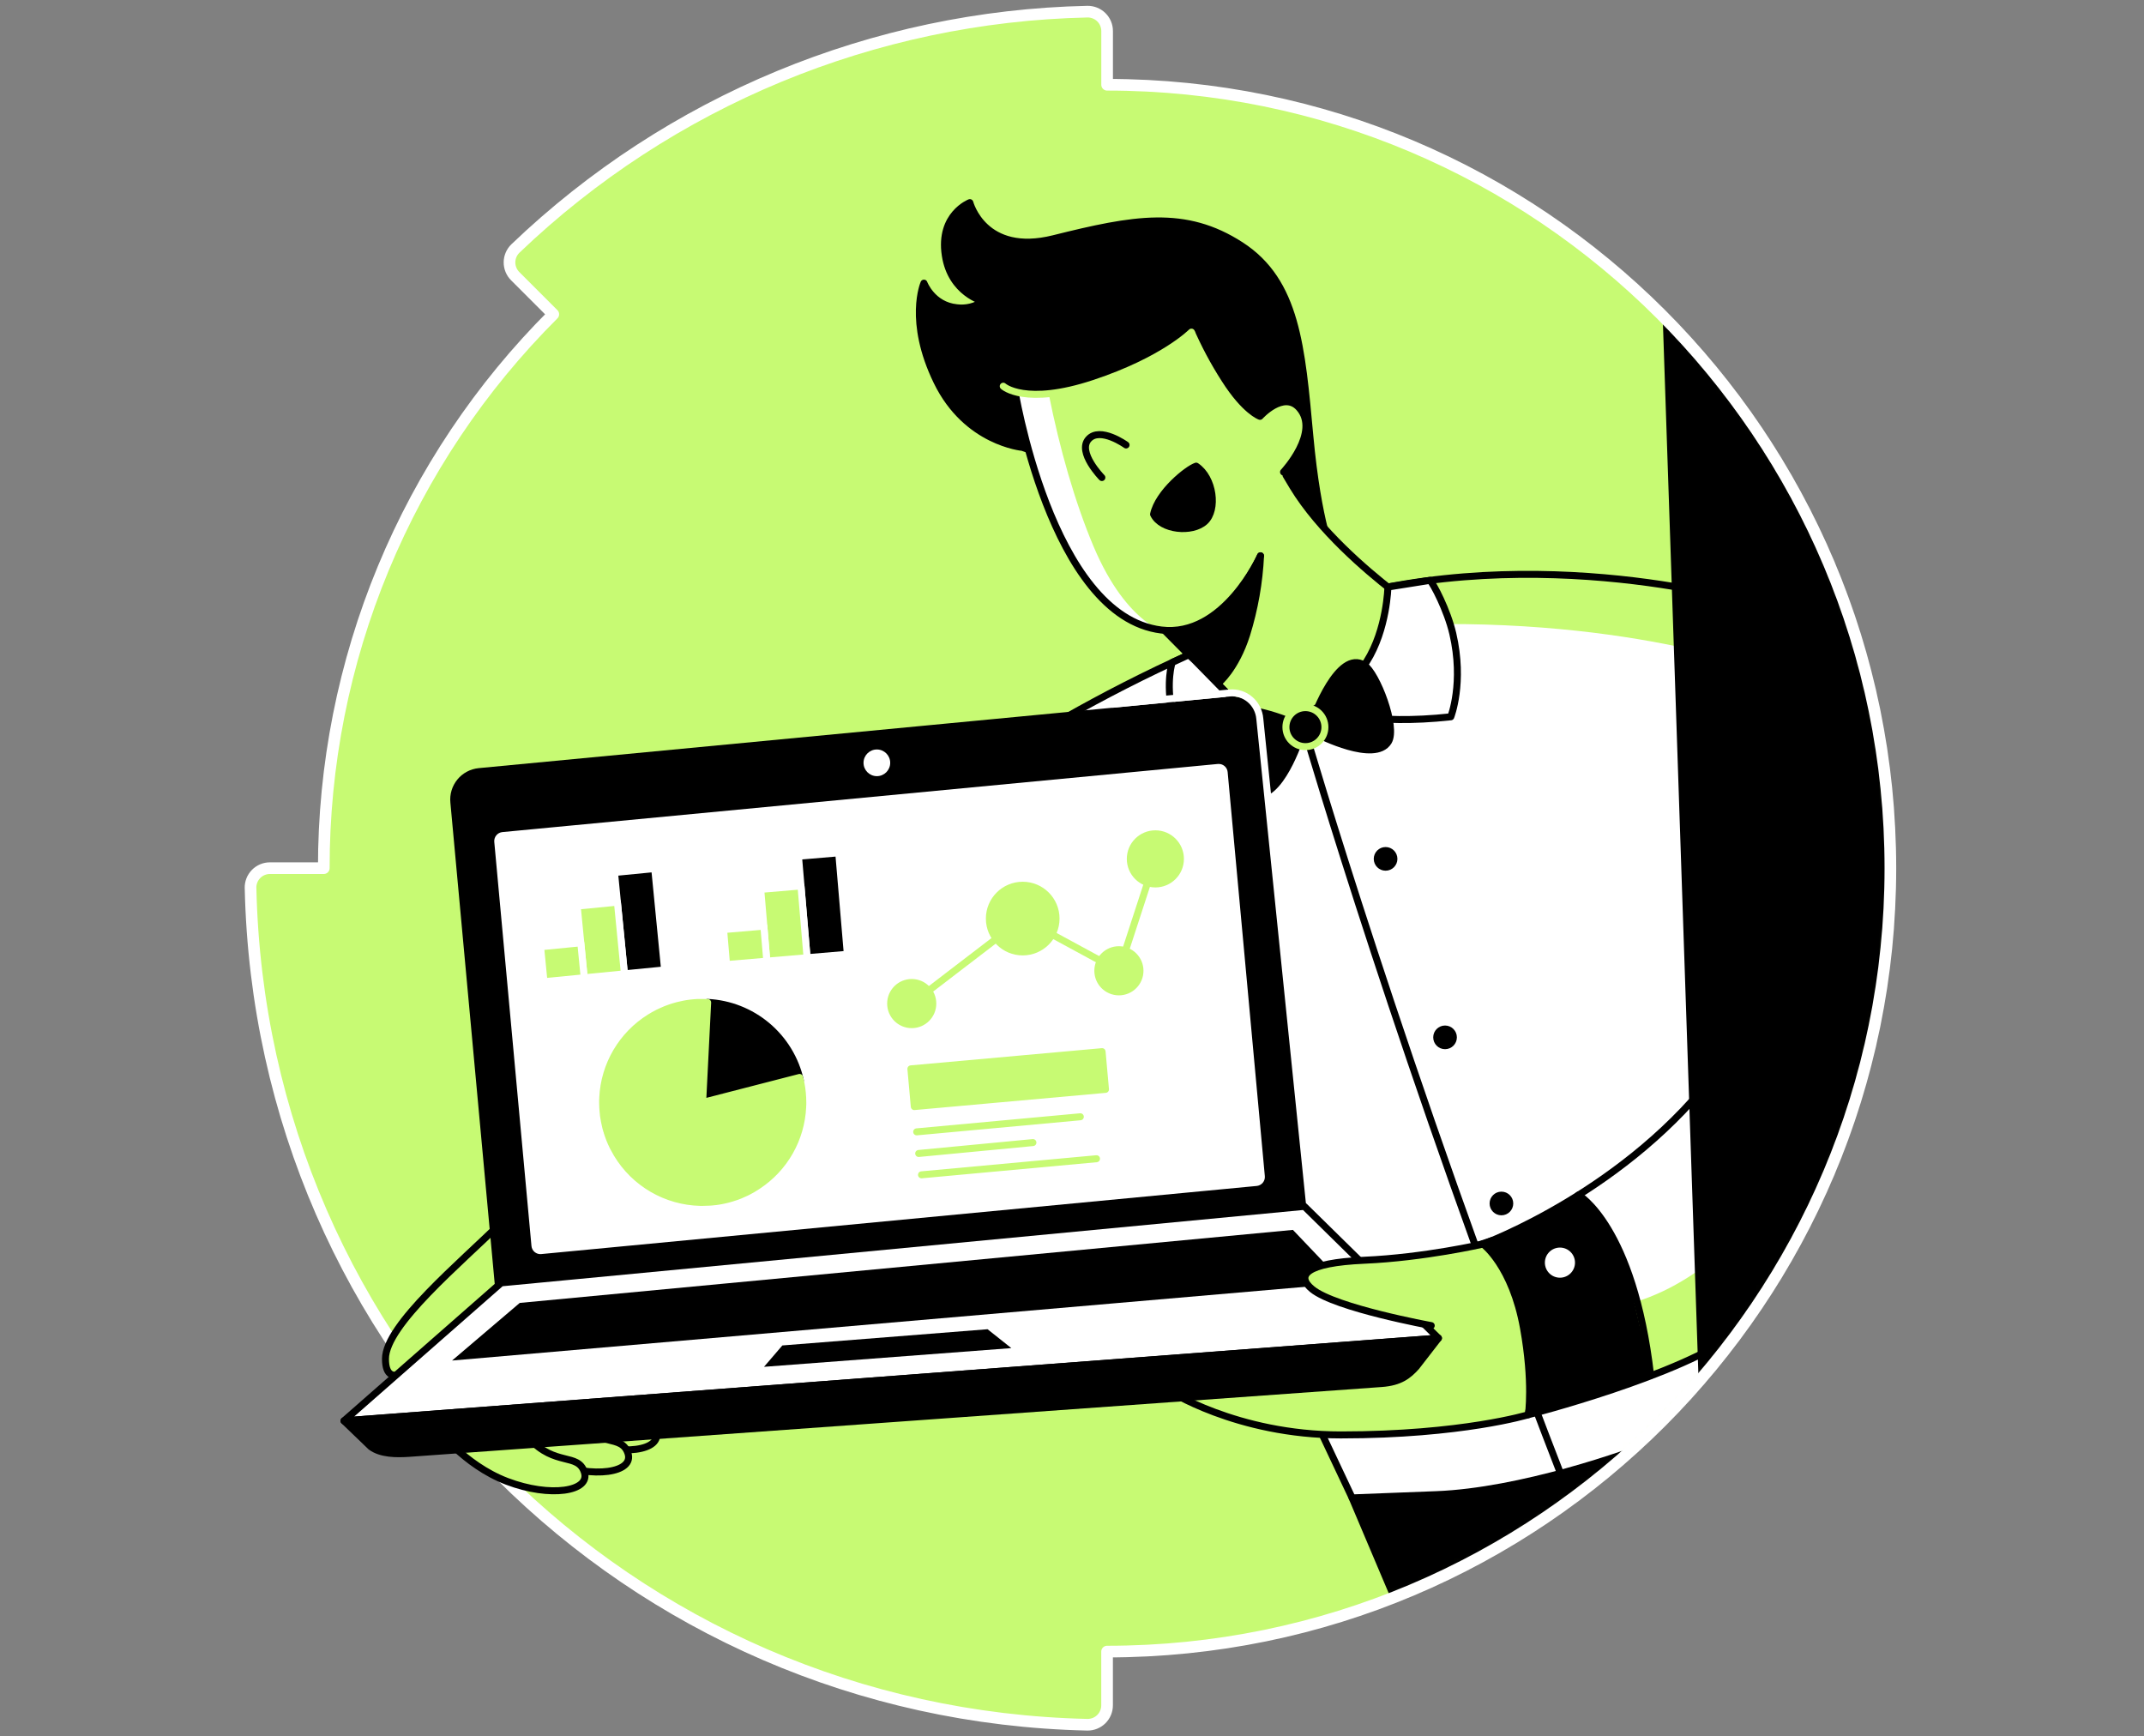 <svg width="368" height="298" viewBox="0 0 368 298" fill="none" xmlns="http://www.w3.org/2000/svg">
<rect x="0" y="0" width="368" height="298" fill="#808080" stroke="none"/>
<path d="M43.004 152.368C44.761 231.64 108.103 294.246 186.64 296C187.081 296.006 187.52 295.925 187.93 295.761C188.339 295.597 188.713 295.353 189.027 295.043C189.342 294.733 189.592 294.364 189.762 293.957C189.933 293.549 190.021 293.112 190.02 292.671V283.446C264.274 283.446 324.468 223.252 324.468 148.998C324.468 74.745 264.281 14.543 190.028 14.547V5.329C190.028 4.888 189.94 4.451 189.77 4.043C189.599 3.636 189.349 3.267 189.035 2.957C188.72 2.647 188.347 2.403 187.937 2.239C187.527 2.075 187.089 1.994 186.647 2C149.987 2.792 114.954 17.296 88.463 42.65C88.145 42.958 87.892 43.326 87.719 43.733C87.545 44.139 87.454 44.577 87.452 45.019C87.449 45.461 87.534 45.899 87.703 46.308C87.871 46.717 88.12 47.088 88.433 47.4L94.969 53.935C82.464 66.404 72.547 81.221 65.787 97.534C59.027 113.847 55.557 131.336 55.577 148.994H46.329C45.887 148.994 45.45 149.082 45.042 149.253C44.634 149.424 44.264 149.675 43.954 149.99C43.645 150.306 43.401 150.68 43.237 151.09C43.073 151.501 42.993 151.94 43.001 152.383" fill="#C7FA73"/>
<mask id="mask0_9214_1118" style="mask-type:alpha" maskUnits="userSpaceOnUse" x="43" y="2" width="282" height="294">
<path d="M43.004 152.368C44.761 231.64 108.103 294.246 186.64 296C187.081 296.006 187.52 295.925 187.93 295.761C188.339 295.597 188.713 295.353 189.027 295.043C189.342 294.733 189.592 294.364 189.762 293.957C189.933 293.549 190.021 293.112 190.02 292.671V283.446C264.274 283.446 324.468 223.252 324.468 148.998C324.468 74.745 264.281 14.543 190.028 14.547V5.329C190.028 4.888 189.94 4.451 189.77 4.043C189.599 3.636 189.349 3.267 189.035 2.957C188.72 2.647 188.347 2.403 187.937 2.239C187.527 2.075 187.089 1.994 186.647 2C149.987 2.792 114.954 17.296 88.463 42.65C88.145 42.958 87.892 43.326 87.719 43.733C87.545 44.139 87.454 44.577 87.452 45.019C87.449 45.461 87.534 45.899 87.703 46.308C87.871 46.717 88.12 47.088 88.433 47.4L94.969 53.935C82.464 66.404 72.547 81.221 65.787 97.534C59.027 113.847 55.557 131.336 55.577 148.994H46.329C45.887 148.994 45.45 149.082 45.042 149.253C44.634 149.424 44.264 149.675 43.954 149.99C43.645 150.306 43.401 150.68 43.237 151.09C43.073 151.501 42.993 151.94 43.001 152.383" fill="#B880FF"/>
</mask>
<g mask="url(#mask0_9214_1118)">
<path d="M43.004 152.368C44.761 231.64 108.103 294.246 186.64 296C187.081 296.006 187.52 295.925 187.93 295.761C188.339 295.597 188.713 295.353 189.027 295.043C189.342 294.733 189.592 294.364 189.762 293.957C189.933 293.549 190.021 293.112 190.02 292.671V283.446C264.274 283.446 324.468 223.252 324.468 148.998C324.468 74.745 264.281 14.543 190.028 14.547V5.329C190.028 4.888 189.94 4.451 189.77 4.043C189.599 3.636 189.349 3.267 189.035 2.957C188.72 2.647 188.347 2.403 187.937 2.239C187.527 2.075 187.089 1.994 186.647 2C149.987 2.792 114.954 17.296 88.463 42.65C88.145 42.958 87.892 43.326 87.719 43.733C87.545 44.139 87.454 44.577 87.452 45.019C87.449 45.461 87.534 45.899 87.703 46.308C87.871 46.717 88.12 47.088 88.433 47.4L94.969 53.935C82.464 66.404 72.547 81.221 65.787 97.534C59.027 113.847 55.557 131.336 55.577 148.994H46.329C45.887 148.994 45.45 149.082 45.042 149.253C44.634 149.424 44.264 149.675 43.954 149.99C43.645 150.306 43.401 150.68 43.237 151.09C43.073 151.501 42.993 151.94 43.001 152.383" fill="#C7FA73"/>
<path d="M232.083 257.07L239.961 275.66C239.961 275.66 258.455 267.892 269.552 259.844C280.648 251.795 284.536 247.36 284.536 247.36L232.083 257.07Z" fill="black" stroke="black" stroke-width="1.2" stroke-linecap="round" stroke-linejoin="round"/>
<path d="M160.497 137.488C160.497 137.488 187.413 116.956 224.035 104.468C260.656 91.981 299.228 103.196 299.228 103.196L307.827 219.057C307.827 219.057 289.781 245.156 284.525 247.361C279.269 249.565 260.941 255.96 246.512 256.515L232.087 257.07L201.838 192.977L160.497 137.488Z" fill="white"/>
<path d="M234.162 101.055C240.623 101.456 231.388 106.809 236.817 107.416C278.059 105.197 303.537 115.243 303.537 115.243L291.053 93.883L234.162 101.055Z" fill="#C7FA73"/>
<path d="M160.497 137.488C160.497 137.488 187.413 116.956 224.035 104.468C260.656 91.981 299.228 103.196 299.228 103.196L307.827 219.057C307.827 219.057 289.781 245.156 284.525 247.361C279.269 249.565 260.941 255.96 246.512 256.515L232.087 257.07L201.838 192.977L160.497 137.488Z" stroke="black" stroke-width="1.2" stroke-linecap="round" stroke-linejoin="round"/>
<path d="M224.183 126.095C224.183 126.095 240.827 183.267 267.751 252.627" stroke="black" stroke-width="1.2" stroke-linecap="round" stroke-linejoin="round"/>
<path d="M257.706 208.572C258.828 208.572 259.737 207.663 259.737 206.541C259.737 205.42 258.828 204.511 257.706 204.511C256.585 204.511 255.676 205.42 255.676 206.541C255.676 207.663 256.585 208.572 257.706 208.572Z" fill="black"/>
<path d="M175.488 76.779C175.488 76.779 165.9 75.936 160.826 65.505C155.751 55.074 158.588 48.59 158.588 48.59C158.588 48.59 159.997 52.393 164.225 52.818C165.815 53.022 167.424 52.627 168.737 51.709C168.737 51.709 163.237 50.299 162.253 43.815C161.177 36.828 166.466 34.775 166.466 34.775C166.466 34.775 168.871 43.952 180.84 40.967C194.596 37.531 203.403 35.904 212.982 42.106C222.562 48.309 223.413 59.583 224.819 74.808C226.224 90.032 228.765 95.388 228.765 95.388L175.488 76.779Z" fill="black" stroke="black" stroke-width="1.2" stroke-linecap="round" stroke-linejoin="round"/>
<path d="M196.467 104.746L213.482 121.912C213.482 121.912 219.33 127.031 229.076 121.805C234.931 118.665 238.593 112.24 240.339 107.794C241.252 105.471 240.934 102.871 238.959 101.336C234.539 97.9 226.453 91.027 221.908 83.53C215.424 72.84 216.256 71.453 216.256 71.453" fill="#C7FA73"/>
<path d="M196.467 104.746L213.482 121.912C213.482 121.912 219.33 127.031 229.076 121.805C234.931 118.665 238.593 112.24 240.339 107.794C241.252 105.471 240.934 102.871 238.959 101.336C234.539 97.9 226.453 91.027 221.908 83.53C215.424 72.84 216.256 71.453 216.256 71.453" stroke="black" stroke-width="1.2" stroke-linecap="round" stroke-linejoin="round"/>
<path d="M262.324 242.796C262.324 242.796 250.951 246.265 230.145 246.262C212.195 246.262 200.325 238.494 200.325 238.494L231.325 221.017L256.184 212.88C256.184 212.88 264.27 225.456 264.547 226.295C264.825 227.135 262.324 242.796 262.324 242.796Z" fill="#C7FA73" stroke="black" stroke-width="1.2" stroke-linecap="round" stroke-linejoin="round"/>
<path d="M220.31 81.01C220.31 81.01 226.5 75 223.5 70.5C220.5 66 216.267 71.453 216.267 71.453C216.267 71.453 213.7 70.58 210.205 65.08C208.336 62.174 206.71 59.119 205.341 55.947C205.341 55.947 197.055 62.121 187.39 65.08C177.859 68.005 174.075 66.348 174.075 66.348C174.075 66.348 180.267 105.781 199.33 108.123C210.09 109.447 216.345 95.388 216.345 95.388" fill="#C7FA73"/>
<path d="M180.002 67.579C179.578 65.449 180.345 69.708 180.002 67.579C181.86 76.92 184.472 86.108 187.679 93.731C193.531 107.612 200.799 108.814 200.799 108.814C200.799 108.814 185.959 108.156 178.006 81.894C175.602 74.312 175.058 70.735 174.395 67.284L180.002 67.579Z" fill="white"/>
<path d="M220.31 81.01C220.31 81.01 226.702 74.18 223 70C220.31 66.963 216.267 71.453 216.267 71.453C216.267 71.453 213.7 70.58 210.205 65.08C208.336 62.174 206.71 59.119 205.341 55.947C205.341 55.947 197.055 62.121 187.39 65.08C177.859 68.005 174.075 66.348 174.075 66.348C174.075 66.348 180.267 105.781 199.33 108.123C210.09 109.447 216.345 95.388 216.345 95.388" stroke="black" stroke-width="1.2" stroke-linecap="round" stroke-linejoin="round"/>
<path d="M295.074 183.268C279.539 204.351 254.564 213.509 254.564 213.509C254.564 213.509 259.573 217.208 261.5 227.934C263.183 237.296 262.332 242.792 262.332 242.792C262.332 242.792 288.793 236.042 298.473 228.489C308.704 220.503 295.074 183.268 295.074 183.268Z" fill="white"/>
<path d="M271 205C268.5 207 254.564 213.509 254.564 213.509C254.564 213.509 259.573 217.208 261.5 227.934C263.183 237.296 262.332 242.792 262.332 242.792C262.332 242.792 274 239.5 283.5 236C281 212 271 205 271 205Z" fill="black"/>
<path d="M280.5 223.5C294 219.5 303 207 303 207L300.06 228.5C300.06 228.5 292.939 232.656 283.5 236C283 234.5 280.5 223.5 280.5 223.5Z" fill="#C7FA73"/>
<path d="M295.074 183.268C279.539 204.351 254.564 213.509 254.564 213.509C254.564 213.509 259.573 217.208 261.5 227.934C263.183 237.296 262.332 242.792 262.332 242.792C262.332 242.792 288.793 236.042 298.473 228.489C308.704 220.503 295.074 183.268 295.074 183.268Z" stroke="black" stroke-width="1.2" stroke-linecap="round" stroke-linejoin="round"/>
<path d="M172.2 66.282C172.2 66.282 175.921 69.733 187.827 65.786C199.734 61.84 204.5 57 204.5 57" stroke="#C7FA73" stroke-width="1.2" stroke-linecap="round" stroke-linejoin="round"/>
<path d="M285.383 54.217L291.671 240.503C291.671 240.503 327.793 201.821 328.348 161.312C328.903 120.802 315.032 88.098 300.881 70.066C286.729 52.034 285.383 54.217 285.383 54.217Z" fill="black"/>
<path d="M198 88.257C198.809 84.5 203.809 80.5 205.309 80C208.309 82 208.995 87.5 206.809 89.5C204.623 91.5 199.309 91 198 88.257Z" fill="black" stroke="black" stroke-width="1.2" stroke-linecap="round" stroke-linejoin="round"/>
<path d="M193.279 76.365C193.279 76.365 188.815 73.143 186.836 75.374C184.857 77.604 189.126 81.954 189.126 81.954" fill="#C7FA73"/>
<path d="M193.279 76.365C193.279 76.365 188.815 73.143 186.836 75.374C184.857 77.604 189.126 81.954 189.126 81.954" stroke="black" stroke-width="1.2" stroke-linecap="round" stroke-linejoin="round"/>
<path d="M200.214 108.211L209.143 117.214C209.143 117.214 212.102 114.814 213.978 108.903C215.339 104.516 216.141 99.975 216.363 95.388C216.363 95.388 213.471 101.872 208.522 106.088C203.573 110.305 200.214 108.211 200.214 108.211Z" fill="black" stroke="black" stroke-width="1.2" stroke-linecap="round" stroke-linejoin="round"/>
<path d="M267.751 219.878C269.509 219.878 270.935 218.452 270.935 216.693C270.935 214.935 269.509 213.509 267.751 213.509C265.992 213.509 264.566 214.935 264.566 216.693C264.566 218.452 265.992 219.878 267.751 219.878Z" fill="white" stroke="black" stroke-width="1.2" stroke-linecap="round" stroke-linejoin="round"/>
<path d="M238.22 100.747C238.22 100.747 238.083 107.971 234.573 113.541C232.32 117.031 229.188 119.866 225.492 121.76C228.989 122.057 235.5 124.5 249.017 123.018C249.017 123.018 251.328 117.203 249.361 108.744C248.421 104.705 245.998 100.115 245.436 99.601L238.22 100.747Z" fill="white" stroke="black" stroke-width="1.2" stroke-linecap="round" stroke-linejoin="round"/>
<path d="M270.936 205.091C270.936 205.091 280.345 210.428 283.315 236.046" stroke="black" stroke-width="1.2" stroke-linecap="round" stroke-linejoin="round"/>
<path d="M205.004 113.264L212.875 121.29C212.875 121.29 215.15 123.546 217.184 123.702C219.219 123.857 221.708 123.909 221.708 123.909C221.708 123.909 217.092 125.189 213.744 128.629C210.397 132.068 210.489 135.02 210.489 135.02C210.489 135.02 202.803 130.526 201.194 122.466C200.085 116.889 201.194 113.696 201.194 113.696L204.046 112.376L205.004 113.264Z" fill="white" stroke="black" stroke-width="1.2" stroke-linecap="round" stroke-linejoin="round"/>
<path d="M225.492 123.103C225.492 123.103 229.727 111.319 234.162 114.156C236.27 115.502 239.855 124.786 238.305 127.294C235.989 131.044 226.295 126.088 226.295 126.088L225.492 123.103Z" fill="black" stroke="black" stroke-width="1.2" stroke-linecap="round" stroke-linejoin="round"/>
<path d="M221.708 123.909C221.708 123.909 209.457 118.731 209.154 124.309C208.895 129.065 213.223 135.642 215.265 136.226C219.666 137.488 223.165 126.635 223.165 126.635L221.708 123.909Z" fill="black" stroke="black" stroke-width="1.2" stroke-linecap="round" stroke-linejoin="round"/>
<path d="M224.064 128.137C225.913 128.137 227.412 126.639 227.412 124.79C227.412 122.941 225.913 121.442 224.064 121.442C222.215 121.442 220.717 122.941 220.717 124.79C220.717 126.639 222.215 128.137 224.064 128.137Z" fill="black" stroke="#C7FA73" stroke-width="1.2" stroke-linecap="round" stroke-linejoin="round"/>
<path d="M237.824 149.43C238.945 149.43 239.854 148.521 239.854 147.4C239.854 146.278 238.945 145.369 237.824 145.369C236.702 145.369 235.793 146.278 235.793 147.4C235.793 148.521 236.702 149.43 237.824 149.43Z" fill="black"/>
<path d="M248.031 180.061C249.152 180.061 250.061 179.152 250.061 178.031C250.061 176.909 249.152 176 248.031 176C246.909 176 246 176.909 246 178.031C246 179.152 246.909 180.061 248.031 180.061Z" fill="black"/>
</g>
<path d="M43.004 152.368C44.761 231.64 108.103 294.246 186.64 296C187.081 296.006 187.52 295.925 187.93 295.761C188.339 295.597 188.713 295.353 189.027 295.043C189.342 294.733 189.592 294.364 189.762 293.957C189.933 293.549 190.021 293.112 190.02 292.671V283.446C264.274 283.446 324.468 223.252 324.468 148.998C324.468 74.745 264.281 14.543 190.028 14.547V5.329C190.028 4.888 189.94 4.451 189.77 4.043C189.599 3.636 189.349 3.267 189.035 2.957C188.72 2.647 188.347 2.403 187.937 2.239C187.527 2.075 187.089 1.994 186.647 2C149.987 2.792 114.954 17.296 88.463 42.65C88.145 42.958 87.892 43.326 87.719 43.733C87.545 44.139 87.454 44.577 87.452 45.019C87.449 45.461 87.534 45.899 87.703 46.308C87.871 46.717 88.12 47.088 88.433 47.4L94.969 53.935C82.464 66.404 72.547 81.221 65.787 97.534C59.027 113.847 55.557 131.336 55.577 148.994H46.329C45.887 148.994 45.45 149.082 45.042 149.253C44.634 149.424 44.264 149.675 43.954 149.99C43.645 150.306 43.401 150.68 43.237 151.09C43.073 151.501 42.993 151.94 43.001 152.383" stroke="white" stroke-width="2" stroke-linecap="round" stroke-linejoin="round"/>
<path d="M87.079 237.844C87.079 237.844 91.888 244.376 99.329 247.213C106.772 250.05 113.714 248.944 112.605 245.615C111.495 242.286 107.611 244.687 103.169 239.878" fill="#C7FA73"/>
<path d="M87.079 237.844C87.079 237.844 91.888 244.376 99.329 247.213C106.772 250.05 113.714 248.944 112.605 245.615C111.495 242.286 107.611 244.687 103.169 239.878" stroke="black" stroke-width="1.2" stroke-linecap="round" stroke-linejoin="round"/>
<path d="M82.256 241.635C82.256 241.635 87.064 248.163 94.51 251.004C101.956 253.844 108.891 252.731 107.781 249.402C106.672 246.073 102.788 248.474 98.349 243.669" fill="#C7FA73"/>
<path d="M82.256 241.635C82.256 241.635 87.064 248.163 94.51 251.004C101.956 253.844 108.891 252.731 107.781 249.402C106.672 246.073 102.788 248.474 98.349 243.669" stroke="black" stroke-width="1.2" stroke-linecap="round" stroke-linejoin="round"/>
<path d="M85.984 209.869C79.101 216.693 66.163 227.383 66.163 233.209C66.163 239.19 71.818 234.318 75.702 231.267C79.585 228.215 89.017 221.003 89.017 221.003L85.984 209.869Z" fill="#C7FA73"/>
<path d="M85.984 209.869C79.101 216.693 66.163 227.383 66.163 233.209C66.163 239.19 71.818 234.318 75.702 231.267C79.585 228.215 89.017 221.003 89.017 221.003L85.984 209.869Z" stroke="black" stroke-width="1.2" stroke-linecap="round" stroke-linejoin="round"/>
<path d="M74.766 244.863C74.766 244.863 79.575 251.392 87.016 254.229C94.459 257.066 101.401 255.96 100.292 252.631C99.182 249.302 95.298 251.702 90.856 246.894" fill="#C7FA73"/>
<path d="M74.766 244.863C74.766 244.863 79.575 251.392 87.016 254.229C94.459 257.066 101.401 255.96 100.292 252.631C99.182 249.302 95.298 251.702 90.856 246.894" stroke="black" stroke-width="1.2" stroke-linecap="round" stroke-linejoin="round"/>
<path d="M223.251 210.024L87.616 222.933C87.372 222.956 87.126 222.93 86.892 222.857C86.658 222.784 86.441 222.665 86.253 222.508C86.066 222.35 85.912 222.157 85.799 221.939C85.687 221.721 85.619 221.483 85.6 221.239L77.903 137.702C77.838 137.073 77.898 136.437 78.08 135.832C78.261 135.226 78.56 134.662 78.96 134.172C79.359 133.682 79.851 133.276 80.408 132.977C80.965 132.677 81.575 132.49 82.204 132.427L211.085 120.143C211.712 120.09 212.344 120.16 212.944 120.351C213.544 120.542 214.1 120.849 214.581 121.255C215.062 121.661 215.459 122.158 215.747 122.718C216.036 123.277 216.211 123.888 216.264 124.515L224.031 209.015C224.06 209.252 223.995 209.491 223.849 209.68C223.703 209.869 223.488 209.993 223.251 210.024V210.024Z" fill="black"/>
<path d="M223.251 210.024L87.616 222.933C87.372 222.956 87.126 222.93 86.892 222.857C86.658 222.784 86.441 222.665 86.253 222.508C86.066 222.35 85.912 222.157 85.799 221.939C85.687 221.721 85.619 221.483 85.6 221.239L77.903 137.702C77.838 137.073 77.898 136.437 78.08 135.832C78.261 135.226 78.56 134.662 78.96 134.172C79.359 133.682 79.851 133.276 80.408 132.977C80.965 132.677 81.575 132.49 82.204 132.427L211.085 120.143C211.712 120.09 212.344 120.16 212.944 120.351C213.544 120.542 214.1 120.849 214.581 121.255C215.062 121.661 215.459 122.158 215.747 122.718C216.036 123.277 216.211 123.888 216.264 124.515L224.031 209.015C224.06 209.252 223.995 209.491 223.849 209.68C223.703 209.869 223.488 209.993 223.251 210.024V210.024Z" stroke="black" stroke-width="1.2" stroke-linecap="round" stroke-linejoin="round"/>
<path d="M224.993 208.888L216.235 123.353C216.182 122.718 216.007 122.1 215.719 121.534C215.431 120.967 215.035 120.464 214.554 120.053C214.074 119.642 213.518 119.331 212.919 119.138C212.32 118.945 211.689 118.873 211.062 118.928L191 120.866" stroke="white" stroke-width="1.2" stroke-linecap="round" stroke-linejoin="round"/>
<path d="M215.779 204.129L92.934 215.824C92.655 215.849 92.373 215.818 92.106 215.733C91.838 215.649 91.59 215.512 91.375 215.331C91.16 215.15 90.983 214.929 90.854 214.68C90.725 214.431 90.647 214.159 90.623 213.879L84.242 144.556C84.186 143.991 84.357 143.426 84.716 142.986C85.075 142.546 85.593 142.266 86.158 142.207L209.003 130.512C209.283 130.488 209.564 130.519 209.832 130.604C210.1 130.689 210.348 130.826 210.563 131.007C210.777 131.188 210.954 131.41 211.083 131.659C211.212 131.909 211.291 132.181 211.315 132.461L217.695 201.78C217.751 202.345 217.581 202.91 217.222 203.35C216.863 203.79 216.344 204.07 215.779 204.129V204.129Z" fill="white" stroke="black" stroke-width="1.2" stroke-linecap="round" stroke-linejoin="round"/>
<path d="M150.506 133.204C151.771 133.204 152.796 132.179 152.796 130.915C152.796 129.65 151.771 128.625 150.506 128.625C149.242 128.625 148.217 129.65 148.217 130.915C148.217 132.179 149.242 133.204 150.506 133.204Z" fill="white"/>
<path d="M86.029 220.163L223.876 207.036L246.897 229.658L59.042 243.843L86.029 220.163Z" fill="white" stroke="black" stroke-width="1.2" stroke-linecap="round" stroke-linejoin="round"/>
<path d="M59.042 243.846L63.655 248.285C65.379 249.568 68.005 249.565 70.146 249.428L237.136 237.44C240.332 237.211 241.752 236.046 243.087 234.566L246.897 229.65L59.042 243.846Z" fill="black"/>
<path d="M59.042 243.846L63.655 248.285C65.379 249.568 68.005 249.565 70.146 249.428L237.136 237.44C240.332 237.211 241.752 236.046 243.087 234.566L246.897 229.65L59.042 243.846Z" stroke="black" stroke-width="1.2" stroke-linecap="round" stroke-linejoin="round"/>
<path d="M156.491 172.234L175.54 157.642L192.051 166.605L198.309 147.4" stroke="#C7FA73" stroke-width="1.2" stroke-linecap="round" stroke-linejoin="round"/>
<path d="M156.491 175.851C158.489 175.851 160.108 174.231 160.108 172.234C160.108 170.236 158.489 168.616 156.491 168.616C154.493 168.616 152.874 170.236 152.874 172.234C152.874 174.231 154.493 175.851 156.491 175.851Z" fill="#C7FA73" stroke="#C7FA73" stroke-width="1.2" stroke-linecap="round" stroke-linejoin="round"/>
<path d="M192.051 170.222C194.049 170.222 195.668 168.603 195.668 166.605C195.668 164.607 194.049 162.987 192.051 162.987C190.053 162.987 188.434 164.607 188.434 166.605C188.434 168.603 190.053 170.222 192.051 170.222Z" fill="#C7FA73" stroke="#C7FA73" stroke-width="1.2" stroke-linecap="round" stroke-linejoin="round"/>
<path d="M198.31 151.702C200.685 151.702 202.611 149.776 202.611 147.4C202.611 145.025 200.685 143.099 198.31 143.099C195.934 143.099 194.008 145.025 194.008 147.4C194.008 149.776 195.934 151.702 198.31 151.702Z" fill="#C7FA73" stroke="#C7FA73" stroke-width="1.2" stroke-linecap="round" stroke-linejoin="round"/>
<path d="M175.54 163.368C178.7 163.368 181.262 160.806 181.262 157.646C181.262 154.486 178.7 151.924 175.54 151.924C172.38 151.924 169.818 154.486 169.818 157.646C169.818 160.806 172.38 163.368 175.54 163.368Z" fill="#C7FA73" stroke="#C7FA73" stroke-width="1.2" stroke-linecap="round" stroke-linejoin="round"/>
<path d="M137.368 185.428C137.331 185.25 137.283 185.058 137.239 184.895L120.594 189.186L121.456 172.034C125.208 172.219 128.796 173.629 131.67 176.048C134.544 178.467 136.546 181.762 137.368 185.428Z" fill="black" stroke="black" stroke-width="1.2" stroke-linecap="round" stroke-linejoin="round"/>
<path d="M128.258 204.572L128.036 204.676C127.703 204.839 127.363 204.99 127.015 205.131C126.856 205.194 126.697 205.257 126.531 205.316L126.298 205.397C126.079 205.475 125.857 205.545 125.632 205.615C125.406 205.686 125.158 205.756 124.918 205.819L124.507 205.919C124.367 205.952 124.226 205.985 124.089 206.008C123.953 206.03 123.879 206.048 123.775 206.074L123.327 206.148L122.813 206.226C122.628 206.226 122.443 206.266 122.262 206.281C122.081 206.296 121.933 206.311 121.767 206.318H121.722C121.352 206.344 120.982 206.352 120.613 206.352H120.398H120.169C117.287 206.279 114.471 205.481 111.98 204.033C109.488 202.584 107.402 200.531 105.913 198.062L105.888 198.022C105.678 197.667 105.478 197.304 105.288 196.934L105.225 196.82C105.026 196.413 104.837 196.002 104.667 195.581C104.578 195.355 104.493 195.129 104.412 194.896C104.33 194.663 104.275 194.501 104.212 194.301C104.212 194.26 104.186 194.219 104.175 194.179C104.105 193.949 104.042 193.716 103.979 193.487C103.89 193.117 103.809 192.781 103.746 192.429C103.683 192.078 103.624 191.73 103.572 191.386C103.572 191.201 103.535 191.016 103.52 190.839C103.465 190.294 103.438 189.747 103.439 189.2C103.439 189.097 103.439 188.993 103.439 188.886C103.439 188.719 103.439 188.557 103.457 188.39C103.588 185.61 104.393 182.903 105.803 180.503C107.213 178.104 109.185 176.083 111.55 174.616C111.61 174.583 111.661 174.546 111.721 174.509L112.176 174.242C112.434 174.098 112.693 173.957 112.956 173.824L113.222 173.698C113.548 173.543 113.877 173.395 114.214 173.258C114.439 173.17 114.669 173.081 114.898 173.003L115.493 172.8L115.615 172.766C115.845 172.696 116.078 172.63 116.307 172.57C116.658 172.482 117.01 172.4 117.361 172.334L117.898 172.237C118.068 172.208 118.238 172.186 118.408 172.163L118.837 172.119L119.274 172.078L119.688 172.049H119.751H120.158C120.306 172.049 120.45 172.049 120.601 172.049C120.871 172.049 121.141 172.049 121.408 172.049H121.463L120.601 189.2L137.246 184.91C137.29 185.083 137.339 185.279 137.375 185.442C137.412 185.605 137.453 185.812 137.486 185.975C137.59 186.501 137.665 187.032 137.712 187.565C137.767 188.109 137.794 188.654 137.793 189.2C137.793 189.307 137.793 189.411 137.793 189.515C137.793 189.685 137.793 189.851 137.771 190.021C137.642 192.71 136.881 195.331 135.55 197.671C134.218 200.011 132.353 202.004 130.107 203.489C129.893 203.629 129.678 203.766 129.46 203.899C129.334 203.977 129.205 204.051 129.09 204.125C128.798 204.28 128.521 204.432 128.258 204.572Z" fill="#C7FA73" stroke="#C7FA73" stroke-width="1.2" stroke-linecap="round" stroke-linejoin="round"/>
<path d="M189.164 180.485L156.348 183.438L156.931 189.911L189.746 186.958L189.164 180.485Z" fill="#C7FA73" stroke="#C7FA73" stroke-width="1.2" stroke-linecap="round" stroke-linejoin="round"/>
<path d="M157.342 194.249L185.43 191.66" stroke="#C7FA73" stroke-width="1.2" stroke-linecap="round" stroke-linejoin="round"/>
<path d="M157.686 197.959L177.293 196.088" stroke="#C7FA73" stroke-width="1.2" stroke-linecap="round" stroke-linejoin="round"/>
<path d="M158.17 201.624L188.204 198.861" stroke="#C7FA73" stroke-width="1.2" stroke-linecap="round" stroke-linejoin="round"/>
<path d="M112.376 149.062L105.474 149.737L107.177 167.131L114.079 166.455L112.376 149.062Z" fill="black" stroke="white" stroke-width="1.2" stroke-linecap="round" stroke-linejoin="round"/>
<path d="M105.973 154.827L99.071 155.503L100.275 167.809L107.178 167.134L105.973 154.827Z" fill="#C7FA73" stroke="white" stroke-width="1.2" stroke-linecap="round" stroke-linejoin="round"/>
<path d="M99.687 161.806L92.785 162.481L93.372 168.482L100.275 167.806L99.687 161.806Z" fill="#C7FA73" stroke="white" stroke-width="1.2" stroke-linecap="round" stroke-linejoin="round"/>
<path d="M143.961 146.361L137.05 146.948L138.531 164.362L145.441 163.775L143.961 146.361Z" fill="black" stroke="white" stroke-width="1.2" stroke-linecap="round" stroke-linejoin="round"/>
<path d="M137.48 152.045L130.57 152.633L131.617 164.953L138.528 164.366L137.48 152.045Z" fill="#C7FA73" stroke="white" stroke-width="1.2" stroke-linecap="round" stroke-linejoin="round"/>
<path d="M131.106 158.946L124.196 159.533L124.707 165.541L131.617 164.953L131.106 158.946Z" fill="#C7FA73" stroke="white" stroke-width="1.2" stroke-linecap="round" stroke-linejoin="round"/>
<path d="M134.287 230.905L131.136 234.574L173.587 231.363L169.507 228.123L134.287 230.905Z" fill="black"/>
<path d="M89.21 223.607L77.592 233.497L230.678 220.267L221.919 211.075L89.21 223.607Z" fill="black"/>
<path d="M254.557 213.509C254.557 213.509 244.485 215.832 234.162 216.283C224.046 216.727 222.355 218.92 225.244 221.269C229.231 224.505 245.662 227.501 245.662 227.501" fill="#C7FA73"/>
<path d="M254.557 213.509C254.557 213.509 244.485 215.832 234.162 216.283C224.046 216.727 222.355 218.92 225.244 221.269C229.231 224.505 245.662 227.501 245.662 227.501" stroke="black" stroke-width="1.2" stroke-linecap="round" stroke-linejoin="round"/>
</svg>
